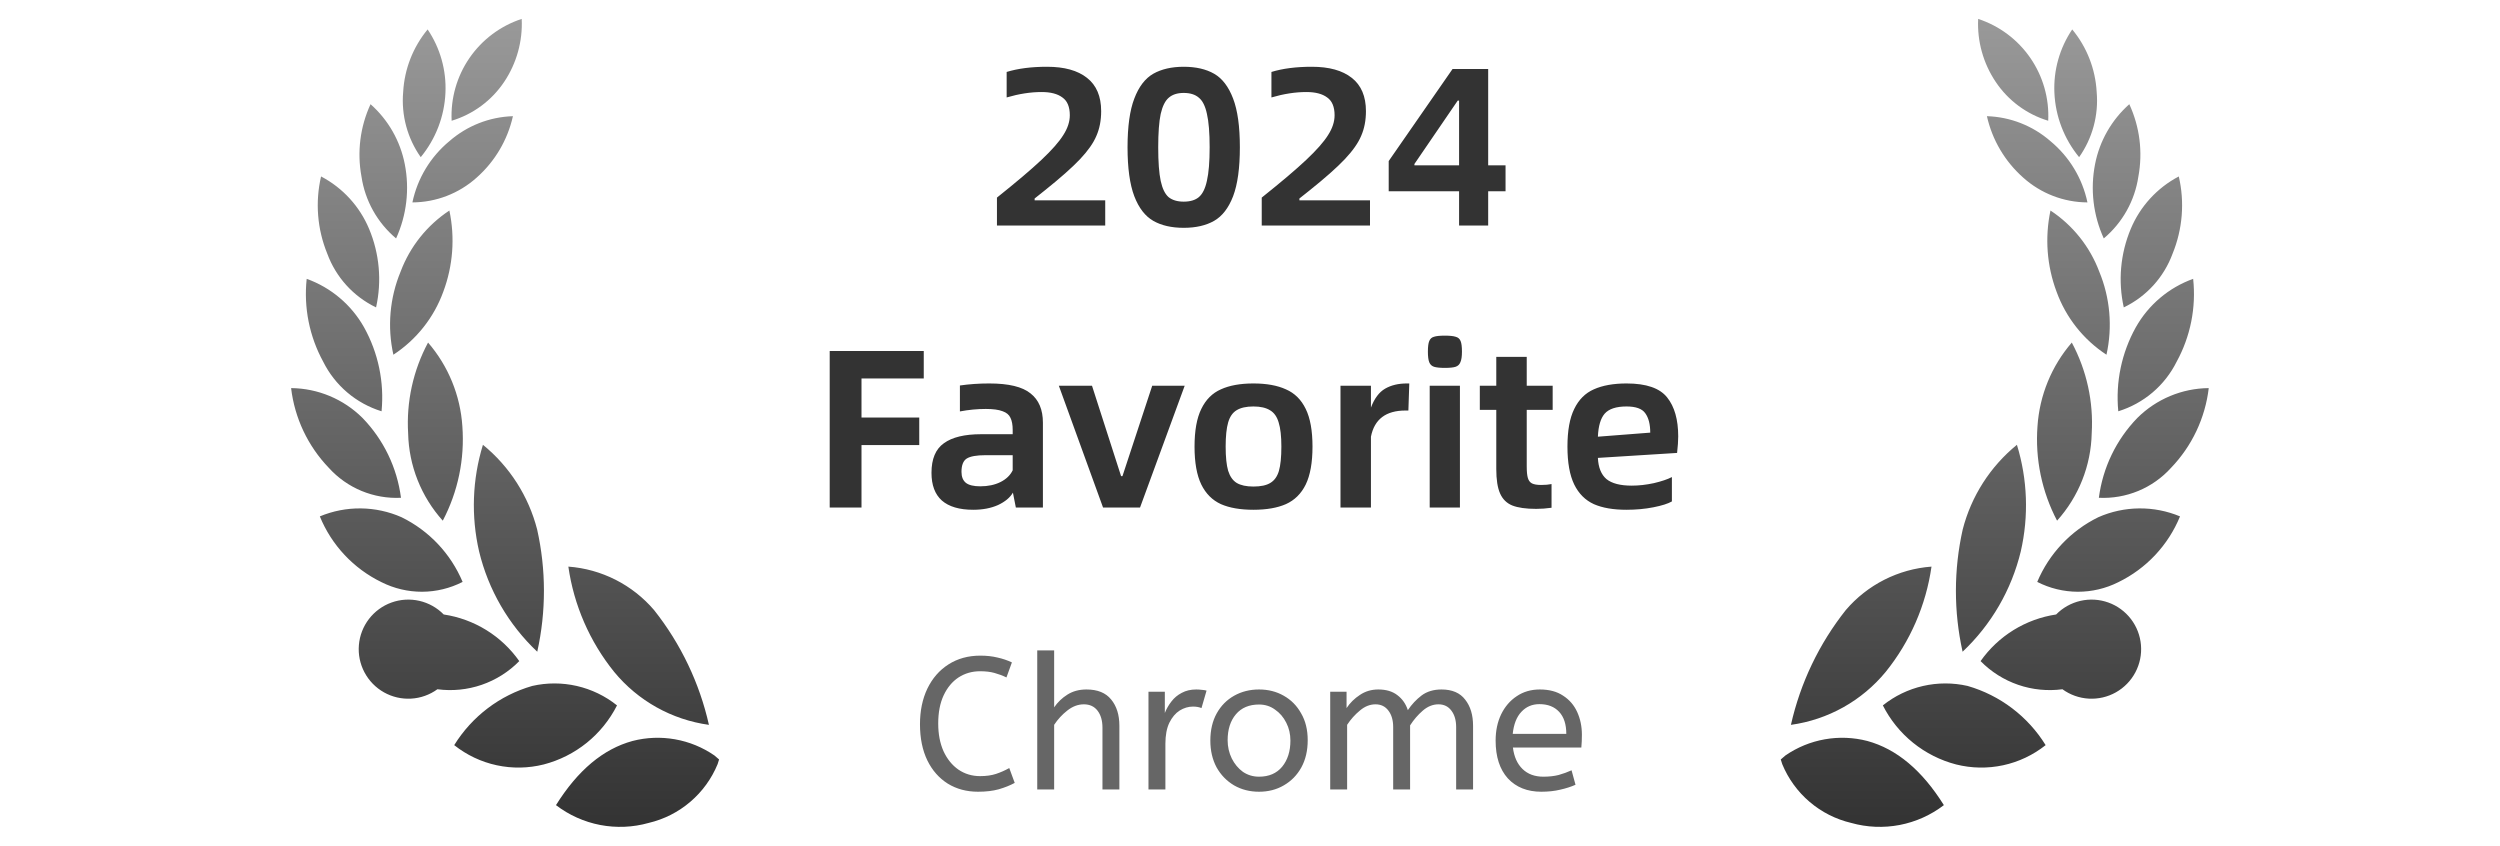 <svg width="133" height="45" viewBox="0 0 133 45" fill="none" xmlns="http://www.w3.org/2000/svg">
<path d="M52.033 42.12C51.427 42.12 50.89 41.977 50.423 41.69C49.957 41.397 49.593 40.983 49.333 40.45C49.073 39.91 48.943 39.27 48.943 38.53C48.943 37.817 49.073 37.187 49.333 36.64C49.6 36.087 49.973 35.657 50.453 35.35C50.94 35.037 51.507 34.88 52.153 34.88C52.487 34.88 52.79 34.913 53.063 34.98C53.337 35.04 53.593 35.127 53.833 35.24L53.543 36.04C53.337 35.94 53.123 35.86 52.903 35.8C52.69 35.74 52.437 35.71 52.143 35.71C51.717 35.71 51.333 35.82 50.993 36.04C50.66 36.26 50.397 36.577 50.203 36.99C50.01 37.403 49.913 37.903 49.913 38.49C49.913 39.05 50.007 39.54 50.193 39.96C50.387 40.38 50.65 40.707 50.983 40.94C51.323 41.173 51.71 41.29 52.143 41.29C52.47 41.29 52.753 41.25 52.993 41.17C53.233 41.09 53.467 40.987 53.693 40.86L53.983 41.65C53.737 41.783 53.453 41.897 53.133 41.99C52.82 42.077 52.453 42.12 52.033 42.12ZM55.181 42V34.6H56.081V37.63C56.267 37.357 56.504 37.13 56.791 36.95C57.078 36.77 57.414 36.68 57.801 36.68C58.388 36.68 58.824 36.857 59.111 37.21C59.404 37.563 59.551 38.03 59.551 38.61V42H58.651V38.71C58.651 38.337 58.564 38.037 58.391 37.81C58.218 37.583 57.974 37.47 57.661 37.47C57.354 37.47 57.061 37.58 56.781 37.8C56.508 38.013 56.274 38.267 56.081 38.56V42H55.181ZM61.099 42V36.8H61.969V37.93C62.056 37.71 62.172 37.507 62.319 37.32C62.465 37.127 62.649 36.973 62.869 36.86C63.089 36.74 63.346 36.68 63.639 36.68C63.739 36.68 63.839 36.687 63.939 36.7C64.039 36.707 64.122 36.72 64.189 36.74L63.919 37.67C63.792 37.617 63.642 37.59 63.469 37.59C63.222 37.59 62.986 37.66 62.759 37.8C62.539 37.94 62.355 38.157 62.209 38.45C62.069 38.743 61.999 39.117 61.999 39.57V42H61.099ZM66.98 42.12C66.487 42.12 66.044 42.007 65.65 41.78C65.257 41.547 64.947 41.227 64.72 40.82C64.5 40.407 64.39 39.933 64.39 39.4C64.39 38.84 64.504 38.357 64.73 37.95C64.957 37.543 65.267 37.23 65.66 37.01C66.054 36.79 66.494 36.68 66.98 36.68C67.467 36.68 67.904 36.79 68.29 37.01C68.684 37.23 68.994 37.543 69.22 37.95C69.454 38.35 69.57 38.827 69.57 39.38C69.57 39.933 69.457 40.417 69.23 40.83C69.004 41.237 68.694 41.553 68.3 41.78C67.914 42.007 67.474 42.12 66.98 42.12ZM66.98 41.32C67.507 41.32 67.917 41.143 68.21 40.79C68.504 40.43 68.65 39.967 68.65 39.4C68.65 39.053 68.577 38.737 68.43 38.45C68.284 38.157 68.084 37.923 67.83 37.75C67.584 37.57 67.3 37.48 66.98 37.48C66.454 37.48 66.044 37.653 65.75 38C65.457 38.347 65.31 38.807 65.31 39.38C65.31 39.727 65.384 40.05 65.53 40.35C65.677 40.643 65.874 40.88 66.12 41.06C66.374 41.233 66.66 41.32 66.98 41.32ZM70.767 42V36.8H71.637V37.67C71.823 37.39 72.06 37.157 72.347 36.97C72.633 36.777 72.96 36.68 73.327 36.68C73.74 36.68 74.077 36.78 74.337 36.98C74.603 37.18 74.79 37.447 74.897 37.78C75.103 37.473 75.347 37.213 75.627 37C75.913 36.787 76.267 36.68 76.687 36.68C77.254 36.68 77.674 36.86 77.947 37.22C78.227 37.573 78.367 38.037 78.367 38.61V42H77.467V38.68C77.467 38.32 77.383 38.03 77.217 37.81C77.05 37.583 76.82 37.47 76.527 37.47C76.227 37.47 75.947 37.583 75.687 37.81C75.433 38.03 75.21 38.29 75.017 38.59V42H74.117V38.68C74.117 38.32 74.034 38.03 73.867 37.81C73.7 37.583 73.47 37.47 73.177 37.47C72.883 37.47 72.607 37.58 72.347 37.8C72.087 38.013 71.86 38.267 71.667 38.56V42H70.767ZM81.997 42.12C81.251 42.12 80.657 41.883 80.217 41.41C79.784 40.93 79.567 40.26 79.567 39.4C79.567 38.88 79.664 38.417 79.857 38.01C80.057 37.597 80.334 37.273 80.687 37.04C81.04 36.8 81.451 36.68 81.917 36.68C82.417 36.68 82.831 36.79 83.157 37.01C83.49 37.223 83.74 37.513 83.907 37.88C84.074 38.247 84.157 38.65 84.157 39.09C84.157 39.323 84.147 39.55 84.127 39.77H80.487C80.547 40.257 80.717 40.637 80.997 40.91C81.277 41.183 81.647 41.32 82.107 41.32C82.407 41.32 82.677 41.29 82.917 41.23C83.157 41.163 83.387 41.08 83.607 40.98L83.817 41.75C83.577 41.857 83.307 41.943 83.007 42.01C82.707 42.083 82.371 42.12 81.997 42.12ZM80.477 39.04H83.327C83.327 38.533 83.201 38.143 82.947 37.87C82.694 37.597 82.344 37.46 81.897 37.46C81.51 37.46 81.191 37.597 80.937 37.87C80.684 38.137 80.531 38.527 80.477 39.04Z" fill="#666666"/>
<path d="M56.914 6.132C56.914 5.684 56.782 5.368 56.518 5.184C56.262 4.992 55.894 4.896 55.414 4.896C54.83 4.896 54.21 4.992 53.554 5.184V3.828C54.154 3.644 54.87 3.552 55.702 3.552C56.622 3.552 57.33 3.748 57.826 4.14C58.33 4.532 58.582 5.124 58.582 5.916C58.582 6.404 58.498 6.84 58.33 7.224C58.17 7.608 57.878 8.024 57.454 8.472C57.03 8.92 56.402 9.476 55.57 10.14L55.042 10.56V10.656H58.798V12H53.038V10.512C54.07 9.688 54.858 9.02 55.402 8.508C55.954 7.988 56.342 7.548 56.566 7.188C56.798 6.828 56.914 6.476 56.914 6.132ZM59.985 7.836C59.985 6.732 60.105 5.868 60.345 5.244C60.585 4.612 60.921 4.172 61.353 3.924C61.793 3.676 62.333 3.552 62.973 3.552C63.621 3.552 64.161 3.676 64.593 3.924C65.025 4.172 65.361 4.612 65.601 5.244C65.841 5.868 65.961 6.732 65.961 7.836C65.961 8.94 65.841 9.808 65.601 10.44C65.361 11.064 65.025 11.5 64.593 11.748C64.161 11.996 63.621 12.12 62.973 12.12C62.325 12.12 61.785 11.996 61.353 11.748C60.921 11.5 60.585 11.064 60.345 10.44C60.105 9.808 59.985 8.94 59.985 7.836ZM62.973 10.728C63.317 10.728 63.585 10.648 63.777 10.488C63.977 10.32 64.121 10.028 64.209 9.612C64.305 9.196 64.353 8.604 64.353 7.836C64.353 7.068 64.305 6.476 64.209 6.06C64.121 5.644 63.977 5.356 63.777 5.196C63.585 5.028 63.317 4.944 62.973 4.944C62.637 4.944 62.373 5.028 62.181 5.196C61.989 5.356 61.845 5.644 61.749 6.06C61.661 6.476 61.617 7.068 61.617 7.836C61.617 8.612 61.661 9.208 61.749 9.624C61.837 10.032 61.977 10.32 62.169 10.488C62.369 10.648 62.637 10.728 62.973 10.728ZM71 6.132C71 5.684 70.868 5.368 70.604 5.184C70.348 4.992 69.98 4.896 69.5 4.896C68.916 4.896 68.296 4.992 67.64 5.184V3.828C68.24 3.644 68.956 3.552 69.788 3.552C70.708 3.552 71.416 3.748 71.912 4.14C72.416 4.532 72.668 5.124 72.668 5.916C72.668 6.404 72.584 6.84 72.416 7.224C72.256 7.608 71.964 8.024 71.54 8.472C71.116 8.92 70.488 9.476 69.656 10.14L69.128 10.56V10.656H72.884V12H67.124V10.512C68.156 9.688 68.944 9.02 69.488 8.508C70.04 7.988 70.428 7.548 70.652 7.188C70.884 6.828 71 6.476 71 6.132ZM79.171 10.176V12H77.623V10.176H73.879V8.568L77.275 3.672H79.171V8.796H80.095V10.176H79.171ZM77.623 8.796V5.352H77.551L75.247 8.724V8.796H77.623ZM45.832 22.212H48.904V23.676H45.832V27H44.14V18.672H49.144V20.136H45.832V22.212ZM55.483 22.488V27H54.043L53.887 26.208C53.735 26.472 53.471 26.692 53.095 26.868C52.719 27.036 52.279 27.12 51.775 27.12C51.039 27.12 50.483 26.956 50.107 26.628C49.739 26.3 49.555 25.808 49.555 25.152C49.555 24.416 49.775 23.892 50.215 23.58C50.655 23.26 51.315 23.1 52.195 23.1H53.875V22.872C53.875 22.6 53.835 22.384 53.755 22.224C53.683 22.064 53.543 21.948 53.335 21.876C53.127 21.796 52.831 21.756 52.447 21.756C51.991 21.756 51.531 21.8 51.067 21.888V20.508C51.563 20.436 52.083 20.4 52.627 20.4C53.659 20.4 54.391 20.576 54.823 20.928C55.263 21.272 55.483 21.792 55.483 22.488ZM52.147 25.872C52.563 25.872 52.923 25.796 53.227 25.644C53.531 25.492 53.747 25.284 53.875 25.02V24.216H52.423C51.951 24.216 51.619 24.276 51.427 24.396C51.243 24.516 51.151 24.752 51.151 25.104C51.151 25.368 51.231 25.564 51.391 25.692C51.551 25.812 51.803 25.872 52.147 25.872ZM58.094 20.52L59.642 25.332H59.714L61.298 20.52H63.026L60.65 27H58.682L56.33 20.52H58.094ZM63.549 23.76C63.549 22.912 63.669 22.244 63.909 21.756C64.149 21.26 64.497 20.912 64.953 20.712C65.409 20.504 65.985 20.4 66.681 20.4C67.377 20.4 67.953 20.504 68.409 20.712C68.873 20.912 69.225 21.26 69.465 21.756C69.705 22.244 69.825 22.912 69.825 23.76C69.825 24.608 69.705 25.28 69.465 25.776C69.225 26.264 68.873 26.612 68.409 26.82C67.953 27.02 67.377 27.12 66.681 27.12C65.985 27.12 65.409 27.02 64.953 26.82C64.497 26.612 64.149 26.264 63.909 25.776C63.669 25.28 63.549 24.608 63.549 23.76ZM66.681 25.884C67.073 25.884 67.373 25.82 67.581 25.692C67.797 25.564 67.949 25.352 68.037 25.056C68.125 24.752 68.169 24.32 68.169 23.76C68.169 23.208 68.121 22.78 68.025 22.476C67.937 22.172 67.785 21.956 67.569 21.828C67.353 21.692 67.057 21.624 66.681 21.624C66.297 21.624 65.997 21.692 65.781 21.828C65.573 21.956 65.425 22.172 65.337 22.476C65.249 22.78 65.205 23.208 65.205 23.76C65.205 24.312 65.249 24.74 65.337 25.044C65.433 25.348 65.585 25.564 65.793 25.692C66.009 25.82 66.305 25.884 66.681 25.884ZM74.926 21.84H74.77C73.73 21.84 73.118 22.304 72.934 23.232V27H71.314V20.52H72.934V21.684C73.118 21.196 73.37 20.86 73.69 20.676C74.01 20.492 74.394 20.4 74.842 20.4H74.974L74.926 21.84ZM75.964 18.708C75.964 18.444 75.988 18.256 76.036 18.144C76.084 18.024 76.168 17.948 76.288 17.916C76.408 17.876 76.6 17.856 76.864 17.856C77.128 17.856 77.32 17.876 77.44 17.916C77.568 17.948 77.656 18.024 77.704 18.144C77.752 18.256 77.776 18.444 77.776 18.708C77.776 18.964 77.748 19.152 77.692 19.272C77.644 19.392 77.56 19.472 77.44 19.512C77.32 19.552 77.128 19.572 76.864 19.572C76.608 19.572 76.416 19.552 76.288 19.512C76.168 19.472 76.084 19.392 76.036 19.272C75.988 19.152 75.964 18.964 75.964 18.708ZM76.06 20.52H77.668V27H76.06V20.52ZM81.99 25.8C82.206 25.8 82.39 25.784 82.542 25.752V27.012C82.262 27.052 81.99 27.072 81.726 27.072C81.182 27.072 80.758 27.012 80.454 26.892C80.158 26.772 79.942 26.56 79.806 26.256C79.67 25.952 79.602 25.516 79.602 24.948V21.804H78.726V20.52H79.602V18.984H81.222V20.52H82.602V21.804H81.222V24.816C81.222 25.088 81.242 25.292 81.282 25.428C81.322 25.564 81.394 25.66 81.498 25.716C81.61 25.772 81.774 25.8 81.99 25.8ZM89.221 24.096L85.008 24.36C85.032 24.872 85.184 25.248 85.465 25.488C85.752 25.72 86.201 25.836 86.808 25.836C87.184 25.836 87.576 25.792 87.984 25.704C88.392 25.608 88.713 25.5 88.945 25.38V26.676C88.737 26.796 88.409 26.9 87.96 26.988C87.513 27.076 87.032 27.12 86.52 27.12C85.825 27.12 85.249 27.02 84.793 26.82C84.337 26.612 83.989 26.264 83.749 25.776C83.508 25.28 83.388 24.608 83.388 23.76C83.388 22.912 83.508 22.244 83.749 21.756C83.989 21.26 84.337 20.912 84.793 20.712C85.257 20.504 85.837 20.4 86.532 20.4C87.581 20.4 88.3 20.648 88.692 21.144C89.085 21.632 89.281 22.324 89.281 23.22C89.281 23.46 89.26 23.752 89.221 24.096ZM87.793 23.016C87.793 22.568 87.704 22.224 87.528 21.984C87.361 21.744 87.028 21.624 86.532 21.624C85.981 21.624 85.593 21.752 85.368 22.008C85.153 22.256 85.032 22.664 85.008 23.232L87.793 23.016Z" fill="#333333"/>
<path d="M38.255 40.404L38.008 40.191C37.379 39.757 36.665 39.464 35.912 39.331C35.16 39.198 34.388 39.228 33.649 39.42C32.091 39.846 30.74 40.976 29.578 42.833C30.27 43.363 31.076 43.724 31.931 43.889C32.787 44.053 33.669 44.016 34.507 43.78C35.324 43.588 36.082 43.204 36.72 42.66C37.358 42.117 37.858 41.428 38.177 40.653C38.199 40.595 38.255 40.404 38.255 40.404ZM32.825 37.527C32.199 37.026 31.469 36.673 30.688 36.494C29.907 36.315 29.096 36.314 28.315 36.492C26.589 36.99 25.11 38.112 24.164 39.641C24.826 40.167 25.6 40.534 26.426 40.712C27.253 40.89 28.109 40.875 28.929 40.668C29.764 40.451 30.543 40.058 31.215 39.517C31.886 38.975 32.435 38.297 32.825 37.527ZM30.236 30.144C30.53 32.195 31.371 34.13 32.672 35.743C33.939 37.283 35.74 38.289 37.715 38.562C37.214 36.333 36.216 34.246 34.797 32.456C34.227 31.789 33.531 31.241 32.749 30.844C31.967 30.448 31.114 30.209 30.24 30.144H30.236ZM23.605 32.69C23.252 32.329 22.802 32.078 22.31 31.965C21.818 31.852 21.303 31.883 20.828 32.054C20.353 32.224 19.936 32.529 19.629 32.929C19.321 33.33 19.135 33.81 19.093 34.314C19.05 34.817 19.154 35.322 19.39 35.768C19.626 36.215 19.986 36.584 20.426 36.832C20.866 37.08 21.368 37.196 21.872 37.167C22.377 37.138 22.862 36.965 23.27 36.668C24.063 36.773 24.869 36.693 25.625 36.433C26.38 36.173 27.066 35.741 27.625 35.171C27.158 34.507 26.561 33.945 25.87 33.518C25.179 33.092 24.408 32.81 23.605 32.69ZM25.692 23.663C25.126 25.503 25.056 27.46 25.488 29.336C25.98 31.377 27.055 33.231 28.582 34.672C29.058 32.53 29.056 30.31 28.576 28.169C28.121 26.398 27.11 24.819 25.692 23.663ZM21.362 27.516C20.679 27.214 19.941 27.055 19.193 27.047C18.446 27.039 17.705 27.184 17.015 27.472C17.641 29.004 18.81 30.25 20.299 30.973C20.968 31.309 21.708 31.483 22.457 31.481C23.206 31.478 23.944 31.299 24.611 30.958C23.98 29.456 22.826 28.233 21.362 27.516ZM22.772 18.225C21.979 19.706 21.612 21.377 21.713 23.054C21.751 24.773 22.405 26.422 23.556 27.7C24.366 26.157 24.727 24.418 24.598 22.68C24.491 21.036 23.85 19.472 22.774 18.225H22.772ZM15.487 20.647C15.675 22.242 16.38 23.731 17.493 24.889C17.975 25.422 18.57 25.842 19.233 26.117C19.897 26.392 20.614 26.517 21.332 26.482C21.126 24.881 20.407 23.39 19.283 22.232C18.273 21.229 16.912 20.66 15.488 20.647H15.487ZM16.316 14.834C16.152 16.357 16.458 17.894 17.192 19.238C17.504 19.866 17.94 20.424 18.474 20.878C19.008 21.332 19.629 21.673 20.299 21.88C20.449 20.33 20.124 18.771 19.366 17.41C18.691 16.213 17.609 15.299 16.316 14.834ZM23.905 11.201C22.721 11.982 21.814 13.118 21.314 14.445C20.733 15.846 20.598 17.391 20.928 18.871C22.153 18.07 23.085 16.893 23.584 15.517C24.1 14.138 24.212 12.641 23.907 11.201H23.905ZM17.08 9.389C16.763 10.757 16.878 12.191 17.409 13.491C17.87 14.747 18.801 15.774 20.007 16.354C20.319 14.954 20.189 13.492 19.633 12.17C19.132 10.976 18.231 9.992 17.084 9.389H17.08ZM19.713 5.543C19.158 6.744 18.99 8.088 19.23 9.389C19.42 10.675 20.075 11.848 21.072 12.684C21.634 11.448 21.796 10.068 21.535 8.735C21.295 7.5 20.655 6.378 19.713 5.543ZM27.284 6.181C26.038 6.221 24.846 6.691 23.907 7.51C22.902 8.342 22.208 9.491 21.94 10.768C23.199 10.762 24.413 10.295 25.351 9.455C26.326 8.595 27.004 7.449 27.288 6.181H27.284ZM22.75 1.565C21.973 2.506 21.517 3.671 21.449 4.89C21.34 6.121 21.671 7.351 22.383 8.361C23.181 7.391 23.643 6.189 23.698 4.934C23.752 3.738 23.419 2.557 22.75 1.565ZM27.75 1.007C26.622 1.378 25.648 2.109 24.975 3.087C24.302 4.066 23.97 5.238 24.027 6.424C25.171 6.079 26.159 5.347 26.823 4.354C27.484 3.367 27.811 2.194 27.755 1.007H27.75Z" fill="url(#paint0_linear_21029_13017)"/>
<path d="M94.737 40.404L94.984 40.191C95.613 39.757 96.328 39.464 97.08 39.331C97.832 39.198 98.604 39.228 99.344 39.42C100.901 39.846 102.252 40.976 103.414 42.833C102.722 43.363 101.917 43.724 101.061 43.889C100.206 44.053 99.323 44.016 98.485 43.78C97.669 43.588 96.91 43.204 96.272 42.66C95.634 42.117 95.135 41.428 94.815 40.653C94.793 40.595 94.737 40.404 94.737 40.404ZM100.168 37.527C100.793 37.026 101.523 36.673 102.304 36.494C103.085 36.315 103.896 36.314 104.677 36.492C106.403 36.99 107.883 38.112 108.828 39.641C108.166 40.167 107.392 40.534 106.566 40.712C105.739 40.89 104.883 40.875 104.063 40.668C103.228 40.451 102.449 40.058 101.778 39.517C101.106 38.975 100.557 38.297 100.168 37.527ZM102.756 30.144C102.463 32.195 101.621 34.13 100.32 35.743C99.053 37.283 97.252 38.289 95.277 38.562C95.779 36.333 96.776 34.246 98.196 32.456C98.765 31.789 99.461 31.241 100.243 30.844C101.025 30.448 101.878 30.209 102.752 30.144H102.756ZM109.387 32.69C109.74 32.329 110.19 32.078 110.682 31.965C111.175 31.852 111.689 31.883 112.164 32.054C112.64 32.224 113.056 32.529 113.363 32.929C113.671 33.33 113.857 33.81 113.899 34.314C113.942 34.817 113.839 35.322 113.602 35.768C113.366 36.215 113.006 36.584 112.566 36.832C112.126 37.08 111.624 37.196 111.12 37.167C110.616 37.138 110.13 36.965 109.722 36.668C108.929 36.773 108.123 36.693 107.368 36.433C106.612 36.173 105.927 35.741 105.367 35.171C105.834 34.507 106.431 33.945 107.122 33.518C107.813 33.092 108.584 32.81 109.387 32.69ZM107.3 23.663C107.866 25.503 107.936 27.46 107.505 29.336C107.012 31.377 105.937 33.231 104.41 34.672C103.934 32.53 103.936 30.31 104.416 28.169C104.871 26.398 105.882 24.819 107.3 23.663ZM111.63 27.516C112.314 27.214 113.052 27.055 113.799 27.047C114.546 27.039 115.287 27.184 115.977 27.472C115.351 29.004 114.182 30.25 112.693 30.973C112.024 31.309 111.285 31.483 110.535 31.481C109.786 31.478 109.048 31.299 108.381 30.958C109.012 29.456 110.166 28.233 111.63 27.516ZM110.22 18.225C111.013 19.706 111.38 21.377 111.279 23.054C111.241 24.773 110.587 26.422 109.436 27.7C108.626 26.157 108.265 24.418 108.394 22.68C108.502 21.036 109.142 19.472 110.219 18.225H110.22ZM117.505 20.647C117.317 22.242 116.612 23.731 115.499 24.889C115.017 25.422 114.423 25.842 113.759 26.117C113.095 26.392 112.378 26.517 111.66 26.482C111.866 24.881 112.585 23.39 113.709 22.232C114.719 21.229 116.081 20.66 117.504 20.647H117.505ZM116.676 14.834C116.84 16.357 116.535 17.894 115.8 19.238C115.488 19.866 115.052 20.424 114.518 20.878C113.984 21.332 113.363 21.673 112.693 21.88C112.543 20.33 112.868 18.771 113.626 17.41C114.301 16.213 115.383 15.299 116.676 14.834ZM109.087 11.201C110.271 11.982 111.178 13.118 111.678 14.445C112.259 15.846 112.394 17.391 112.064 18.871C110.839 18.07 109.907 16.893 109.408 15.517C108.892 14.138 108.78 12.641 109.085 11.201H109.087ZM115.912 9.389C116.23 10.757 116.114 12.191 115.583 13.491C115.123 14.747 114.191 15.774 112.985 16.354C112.673 14.954 112.804 13.492 113.359 12.17C113.86 10.976 114.761 9.992 115.908 9.389H115.912ZM113.279 5.543C113.834 6.744 114.003 8.088 113.762 9.389C113.572 10.675 112.917 11.848 111.921 12.684C111.358 11.448 111.196 10.068 111.457 8.735C111.697 7.5 112.338 6.378 113.279 5.543ZM105.709 6.181C106.954 6.221 108.146 6.691 109.085 7.51C110.09 8.342 110.784 9.491 111.052 10.768C109.793 10.762 108.579 10.295 107.641 9.455C106.666 8.595 105.988 7.449 105.704 6.181H105.709ZM110.242 1.565C111.02 2.506 111.476 3.671 111.543 4.89C111.652 6.121 111.321 7.351 110.609 8.361C109.811 7.391 109.349 6.189 109.294 4.934C109.24 3.738 109.573 2.557 110.242 1.565ZM105.242 1.007C106.37 1.378 107.345 2.109 108.017 3.087C108.69 4.066 109.023 5.238 108.965 6.424C107.821 6.079 106.833 5.347 106.17 4.354C105.508 3.367 105.181 2.194 105.238 1.007H105.242Z" fill="url(#paint1_linear_21029_13017)"/>
<defs>
<linearGradient id="paint0_linear_21029_13017" x1="26.871" y1="1.007" x2="26.871" y2="43.989" gradientUnits="userSpaceOnUse">
<stop stop-color="#999999"/>
<stop offset="1" stop-color="#333333"/>
</linearGradient>
<linearGradient id="paint1_linear_21029_13017" x1="106.121" y1="1.007" x2="106.121" y2="43.989" gradientUnits="userSpaceOnUse">
<stop stop-color="#999999"/>
<stop offset="1" stop-color="#333333"/>
</linearGradient>
</defs>
</svg>
